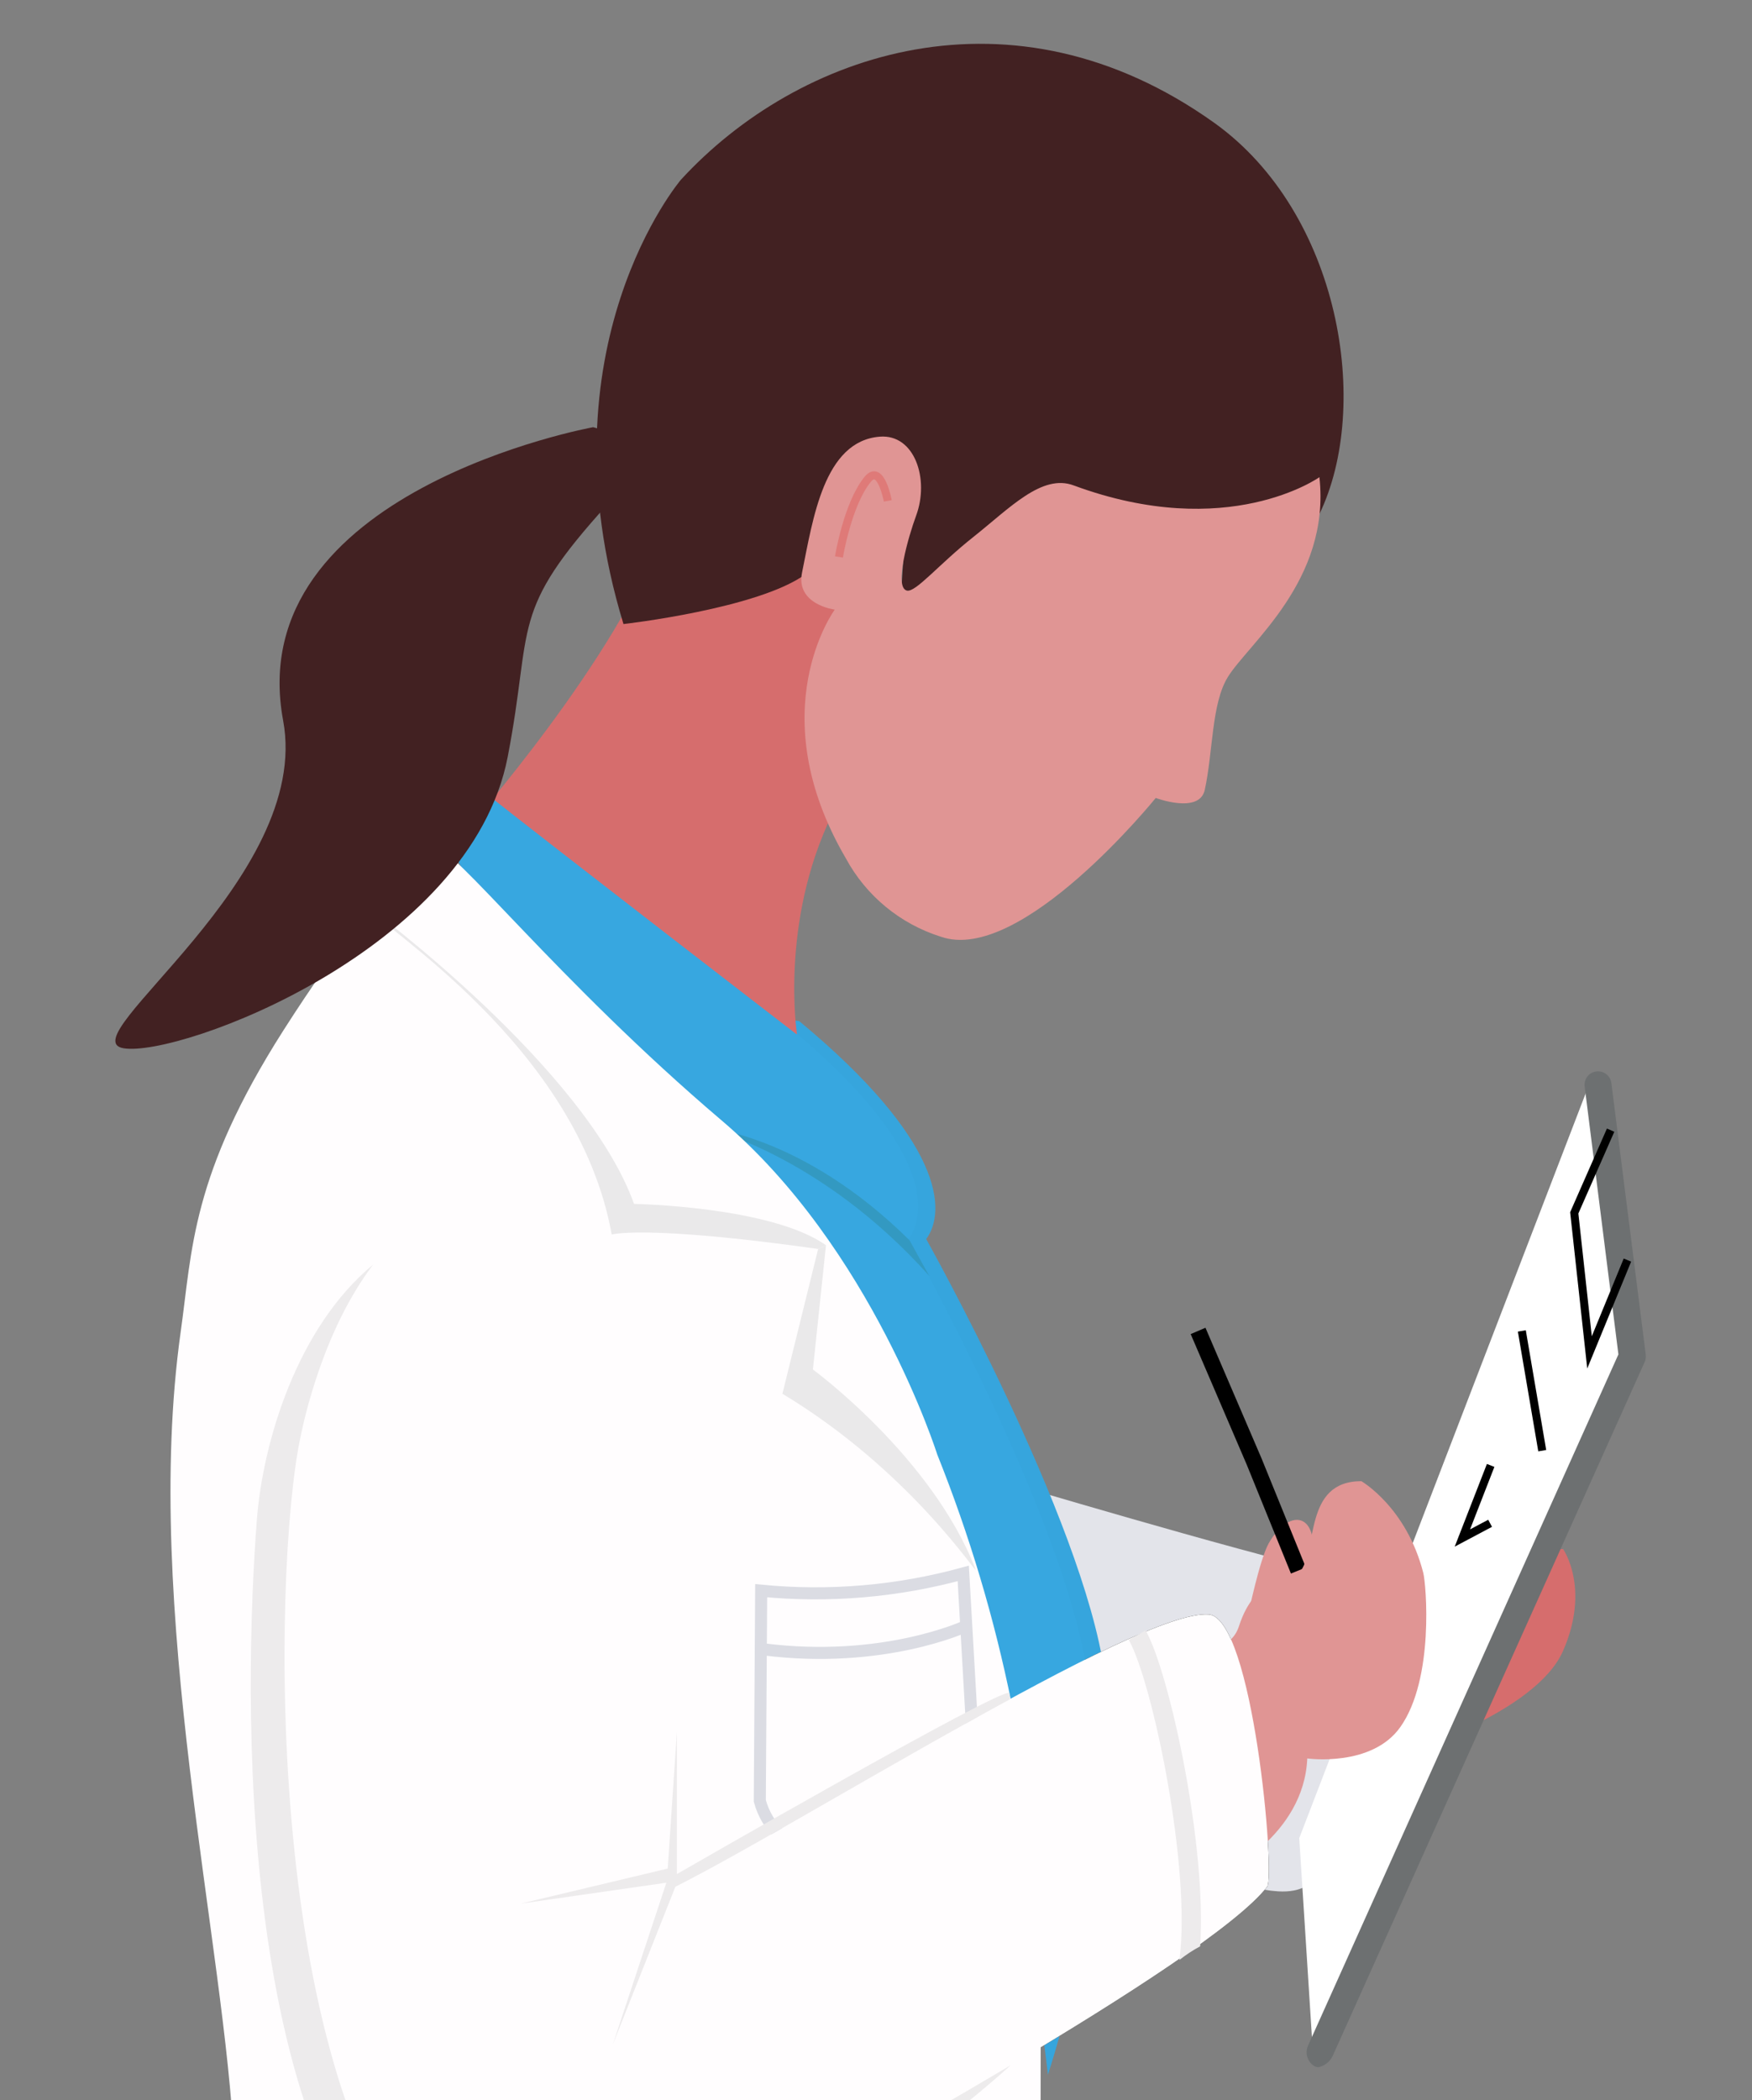 <?xml version="1.0" encoding="UTF-8"?> <!-- Generator: Adobe Illustrator 16.0.0, SVG Export Plug-In . SVG Version: 6.00 Build 0) --> <svg xmlns="http://www.w3.org/2000/svg" xmlns:xlink="http://www.w3.org/1999/xlink" version="1.1" id="Layer_1" x="0px" y="0px" width="218px" height="261.269px" viewBox="477.531 15.368 218 261.269" xml:space="preserve"><rect x="477.531" y="15.368" width="218" height="261.269" fill="#808080" stroke="none"/> <rect x="-5.949" y="-3.178" fill="#0A6332" width="317.899" height="451.789"></rect> <g id="Layer_2"> <g id="Bed"> <g> <path fill="#D66D6D" d="M101.933,230.641H78.158c0,0-3.248,4.609,0,12.018c3.248,7.407,18.947,12.135,18.947,12.135l7.219-0.703 l-0.388-20.49L101.933,230.641z"></path> <path id="Mask" fill="#E3E4EA" d="M144.329,222.619c0,0-27.195,8.12-38.437,10.701c-4.287,0.982-3.943,7.598-3.943,7.598 l2.535,21.266c1.201,4.511,1.805,9.212,7.326,8.869c8.327-0.543,26.057-9.176,26.057-9.176L144.329,222.619z"></path> <g> <path fill="#36A5DD" d="M168.365,168.304c-17.044,14.12-17.44,22.43-15.004,25.741c0,0-18.524,33.013-21.06,51.22 c-2.65,19.102,6.687,47.431,6.687,47.431s3.393-30.856,11.937-58.456c8.545-27.6,24.479-49.443,24.479-49.443l25.885-24.902 l7.859-11.919C188.052,166.752,168.365,168.304,168.365,168.304z"></path> </g> <g> <path d="M109.186,232.166c7.146,13.1,6.739,39.6,6.739,39.6"></path> </g> <path d="M179.093,523.438c15.338,55.035,15.157,77.043,15.157,77.043c-6.315,16.953-22.557,34.824-22.557,34.824 s5.685,4.619,11.134,3.096c9.348-2.617,12-7,20.346-18.523c4.663-6.459,13.254-13.641,13.254-13.641 c-8.436-17.449,13.534-63.393,3.438-94.123C212.756,490.604,172.966,501.484,179.093,523.438z"></path> <path d="M174.14,631.842c-15.744,7.389-14.156,14.084-12.759,15.6c0.632,0.688,26.762,0.967,28.708,0.307 c7.03-2.408,4.033-5.15,10.223-13.047c4.765-6.07,8.852-4.168,9.801-2.318c1.804,3.447,1.668,14.438,1.668,14.438l3.157-0.154 c0,0,0.298-10.186,0.714-12.631c0.65-3.879,1.804-2.311,4.006-9.535c2.923-9.512-3.294-18.264-3.294-18.264 c-10.222,5.369-9.617,11.09-19.281,20.807C191.143,633.193,182.047,635.096,174.14,631.842z"></path> <path d="M171.567,525.529c15.338,55.037,15.156,77.043,15.156,77.043c-6.314,16.953-22.555,34.816-22.555,34.816 s5.685,4.629,11.135,3.104c9.338-2.615,12-7.002,20.336-18.523c4.673-6.459,13.263-13.648,13.263-13.648 c-8.438-17.439,13.534-63.385,3.438-94.115C205.239,492.697,165.441,503.551,171.567,525.529z"></path> <path d="M166.613,633.936c-15.743,7.396-14.156,14.082-12.757,15.59c0.632,0.686,26.76,0.977,28.71,0.307 c7.028-2.4,4.033-5.145,10.223-13.037c4.763-6.072,8.852-4.168,9.797-2.318c1.808,3.438,1.67,14.438,1.67,14.438l3.158-0.154 c0,0,0.297-10.186,0.713-12.633c0.649-3.879,1.807-2.309,4.007-9.535c2.924-9.5-3.259-18.252-3.259-18.252 c-10.223,5.412-9.616,11.09-19.28,20.814C183.644,635.314,174.53,637.211,166.613,633.936z"></path> <g id="Skirt"> <path fill="#8F4F93" d="M148.524,338.242c-16.43,4.844-19.588,110.326-19.588,126.25c0,11.541,30.775,8.869,30.775,8.869 S156.202,335.978,148.524,338.242z"></path> </g> <path fill="#FFFFFF" d="M74.954,175.45l34.358,89.322l-1.714,26.878l-37.038-82.601"></path> <path fill="#FFFFFF" d="M106.796,289.881l-36.803-81.978l4.006-32.075"></path> <path fill="#6D7071" d="M107.058,291.812c0.19-0.007,0.379-0.062,0.541-0.162c0.785-0.538,1.063-1.566,0.659-2.427 l-36.631-81.563l3.987-31.632c0.107-0.872-0.513-1.667-1.385-1.773s-1.666,0.513-1.772,1.385l-4.061,32.066 c-0.035,0.289,0.009,0.582,0.126,0.848l36.865,81.978C105.718,291.192,106.333,291.666,107.058,291.812z"></path> <path d="M203.417,188.452c17.729,0.523,23.098,25.425,23.864,29.071c3.257,15.601,4.557,77.069-16.538,97.687 c-8.545,8.354-42.884-9.664-42.884-9.664s-47.836-26.012-54.757-35.035c-0.992-1.307,1.678-31.75,6.902-32.146 c8.436-0.649,49.308,25.515,64.06,32.706l-3.356-51.518C180.707,219.551,179.552,187.748,203.417,188.452z"></path> <path fill="none" stroke="#000000" stroke-miterlimit="10" d="M72.546,181.188l4.294,9.762l-1.804,16.475l-4.475-10.899"></path> <path fill="none" stroke="#000000" stroke-miterlimit="10" d="M83.03,204.891l-2.409,14.138"></path> <path fill="none" stroke="#000000" stroke-miterlimit="10" d="M86.775,227.6l3.274,1.74l-3.338-8.571"></path> <path fill="#E09594" d="M115.313,238.264c0,0-1.31-6.315-2.383-8.273c-1.344-2.41-3.222-3.41-4.357-2.41 c-1.804,1.57-0.523,7.327-0.523,7.327L115.313,238.264z"></path> <g id="Pencil"> <path fill="none" stroke="#000000" stroke-width="2" stroke-miterlimit="10" d="M109.412,233.176l5.224-12.857l6.623-15.428"></path> </g> <path fill="#E09594" d="M128.847,247.539c-1.463-7-10.683-2.498-12.406-7.768c-2.048-6.316-6.153-5.143-7.127-6.316 c-2.266-2.652-0.435-10.826-7.335-10.826c0,0-5.333,3.076-7.31,10.826c-0.342,1.327-1.325,12.506,2.708,18.199 c3.375,4.781,10.989,3.708,10.989,3.708c0.388,9.167,10.051,13.624,10.051,13.624S130.272,254.541,128.847,247.539z"></path> <path d="M121.258,204.891l-1.688,3.907"></path> <path d="M120.546,209.158l-1.903-0.775"></path> <g id="Blouse"> <path fill="#37A7E0" d="M170.458,168.304c-17.439,14.084-17.439,22.43-15.004,25.741c0,0-18.532,33.013-21.059,51.22 c-2.652,19.102,6.686,47.431,6.686,47.431s3.41-30.856,11.938-58.457c8.524-27.6,24.478-49.442,24.478-49.442l25.885-24.902 l7.867-15.699C190.497,147.977,170.458,168.304,170.458,168.304z"></path> </g> <path fill="#C3C5CD" d="M234.41,295.844c-2.474-1.344-3.683,7.164-0.371,9.34c3.771,2.48,3.728,7.921,3.728,7.921 s2.58-4.72,1.957-8.959C238.992,299.381,236.945,297.244,234.41,295.844z"></path> <path fill="#D66D6D" d="M168.617,169.864c0,0,10.989,1.389,21.88-11.142c9.022-10.439,15.878-14.5,15.878-14.5 s-19.966-23.025-22.493-36.568c-1.93-10.133-18.82-5.694-23.332,12.631c-2.463,10.006-1.408,12.704,3.952,23.693 C170.665,156.737,168.617,169.864,168.617,169.864z"></path> <path fill="#FFFDFE" d="M221.652,319.719l1.93,20.191c27.365-8.977,15.556-38.146,15.556-38.146S242.99,313.881,221.652,319.719z "></path> <g id="Hair"> <path fill="#422122" d="M106.949,108.495c2.039,4.231,16.087,6.424,16.087,6.424l12.848-3.366l12.578,5.982l8.174,5.07 l-1.164-17.765l4.387-1.074l5.9,12.46c0,0-3.213-4.385,1.804-0.704c5.585,4.114,21.545,5.919,21.545,5.919 c9.997-32.743-6.776-52.448-6.776-52.448c-13.786-15.022-39.121-23.773-63.003-6.712 C104.485,72.918,100.742,95.691,106.949,108.495z"></path> </g> <g id="Blouse_2"> <path id="Mask_3" fill="#37A7E0" d="M168.617,169.911c0,0-15.6,20.824-13.164,24.135c0,0-18.532,33.013-21.059,51.22 c-2.652,19.102,6.686,47.431,6.686,47.431s3.41-30.856,11.937-58.457c8.525-27.6,24.479-49.442,24.479-49.442l25.885-24.902 c0,0,9.654-24.55,2.995-19.272C197.12,147.958,168.617,169.911,168.617,169.911z"></path> <g> <path fill="#3399C1" d="M155.327,194.189l-2.31,4.186c12.975-14.49,26.561-17.512,26.561-17.512 S168.095,181.559,155.327,194.189z"></path> </g> </g> <g id="Coat"> <path fill="#FFFDFE" d="M141.532,505.682c0.648,6.928-0.127,12.07,9.689,13.758c22.728,3.898,53.666,2.562,81.527,0 c10.259-0.902,10.321-6.396,10.23-13.533c0,0,0.288-108.449-6.83-172.211c0,0-2.074-7.895-1.063-32.48 c0.964-23.459,10.88-63.481,6.315-96.144c-1.381-9.753-1.219-18.523-12.137-35.657c-6.723-10.539-14.138-20.148-17.989-21.482 c-1.806-0.632-14.365,15.635-33.791,32.138c-17.745,15.075-25.423,39.4-25.423,39.4c-3.808,9.51-6.746,19.345-8.779,29.386 c-2.246,13.14-3.395,26.442-3.438,39.771l0.056,42.406C137.021,423.738,136.235,449.291,141.532,505.682z"></path> </g> <path fill="none" stroke="#DBDCE3" stroke-width="1.5" stroke-miterlimit="10" d="M150.5,332.9c0,0,27.005,2.273,50.472-0.406 l1.732,54.279c0,0,0,9.998-10.15,12.693c-10.022,2.695-20.58,2.695-30.604,0c-10.457-2.644-11.45-11.666-11.45-11.666V332.9 L150.5,332.9z"></path> <path fill="none" stroke="#DBDCE3" stroke-width="1.5" stroke-miterlimit="10" d="M150.636,344.385c0,0,26.859,2.789,50.336,0"></path> <path fill="none" stroke="#DBDCE3" stroke-width="1.5" stroke-miterlimit="10" d="M148.985,233.519 c7.763,2.13,15.852,2.821,23.863,2.04l0.162,24.812c-0.845,3.098-3.304,5.496-6.424,6.26c-4.895,0.972-9.968,0.438-14.553-1.532 c-4.646-2.175-4.512-5.946-4.512-5.946L148.985,233.519z"></path> <path fill="none" stroke="#DBDCE3" stroke-width="1.5" stroke-miterlimit="10" d="M148.749,239.771c0,0,9.708,4.511,23.829,2.707 "></path> <path id="Mask_4" fill="#FFFDFE" d="M203.417,188.452c17.729,0.523,23.098,25.425,23.864,29.071 c3.257,15.601,4.557,77.069-16.538,97.687c-8.545,8.354-42.884-9.664-42.884-9.664s-47.836-26.012-54.757-35.035 c-0.992-1.307,1.678-31.75,6.902-32.146c8.436-0.649,49.308,25.515,64.059,32.706l-3.356-51.518 C180.707,219.551,179.552,187.748,203.417,188.452z"></path> <g> <g> <path fill="#EDEBEC" d="M123.459,279.151c-1.41-10.837,3.177-32.782,5.979-37.79l-1.989-1.113 c-2.836,5.065-7.239,25.43-6.437,37.295C121.878,278.004,122.695,278.545,123.459,279.151z"></path> </g> </g> <g id="Shadow"> <path fill="#EDEBEC" d="M218.665,197.059c8.979,7.407,13.021,20.932,13.732,30.135c1.516,19.65,2.904,75.725-21.158,92.77 c-7.064,5.008-30.776-4.782-43.154-11.045c-8.906-4.76-17.202-10.582-24.705-17.34c12.696,7.551,24.471,13.975,24.471,13.975 s34.34,18.046,42.893,9.654c21.095-20.617,19.787-82.104,16.529-97.677C226.804,215.256,224.548,204.791,218.665,197.059z M143.554,247.639c0.775-0.795,39.246,21.373,39.246,21.373v-16.789l1.084,16.141l17.368,4.141l-17.207-2.472l6.316,19.093 l-7.381-18.615c-8.833-4.447-25.263-14.434-39.527-22.139C143.427,248.324,143.554,247.639,143.554,247.639z"></path> </g> <path fill="#EAE9EA" d="M165.197,194.775l1.543,14.671c0,0-14.057,10.276-19.219,23.612c-0.378,1.001,7.605-11.594,22.818-20.751 l-4.214-17.07"></path> <path fill="#EAE9EA" d="M166.081,195.218c20.49-2.888,24.416-1.706,24.416-1.706c4.022-22.412,27.752-36.55,28.521-38.454 c0.045-0.1-25.408,18.766-31.156,34.836c0,0-16.168,0.279-22.665,4.88"></path> <g id="Ponytail"> <path fill="#422122" d="M190.839,107.141c11.874,13.037,8.888,14.175,11.938,29.973c4.394,22.718,38.706,35.476,45.337,34.411 c6.633-1.064-22.292-20.03-18.818-38.697C234.312,105.76,192.69,98.2,192.69,98.2S184.379,100.049,190.839,107.141z"></path> </g> <path fill="#E09594" d="M106.931,104.101c-1.344,12.198,8.392,19.642,10.826,23.611c1.922,3.141,1.725,8.734,2.707,13.291 c0.631,2.914,5.793,0.966,5.793,0.966s15.934,19.723,25.397,16.375c4.786-1.509,8.798-4.819,11.188-9.23 c10.161-17.377,1.317-29.377,1.317-29.377s4.638-0.586,3.862-4.376c-1.291-6.316-2.572-15.519-9.177-16.042 c-4.123-0.325-5.892,5.016-4.287,9.338c0.902,2.454,2.646,8.454,1.084,8.833c-1.037,0.245-3.771-3.104-7.832-6.316 c-4.34-3.446-8.12-7.506-11.865-6.099C117.722,111.805,106.931,104.101,106.931,104.101z"></path> <path fill="none" stroke="#DF7A78" stroke-miterlimit="10" d="M157.898,106.897c0,0,0.821-4.421,2.354-2.562 c2.383,2.869,3.412,9.185,3.412,9.185"></path> </g> </g> </g> <g> <path fill="#FFFFFF" d="M121.181,203.822c-0.608-0.265-1.315,0.015-1.579,0.621l-1.951,4.483c0.002,0.003,0.005,0.006,0.008,0.008 l0.021-0.039l2.141,1.062l1.984-4.557C122.066,204.793,121.788,204.086,121.181,203.822z"></path> </g> <rect x="117.873" y="208.432" transform="matrix(-0.896 -0.445 0.445 -0.896 133.047 448.356)" width="2.417" height="0.299"></rect> <g id="Layer_2_1_"> <g id="Bed_1_"> <g> <path fill="#D66D6D" d="M644.86,211.195l-0.408,21.592l7.607,0.741c0,0,16.543-4.982,19.966-12.788 c3.423-7.806,0-12.664,0-12.664h-25.054L644.86,211.195z"></path> <path id="Mask_1_" fill="#E3E4EA" d="M609.105,240.993c0,0,18.683,9.097,27.457,9.669c5.818,0.361,6.455-4.593,7.721-9.346 l2.672-22.41c0,0,0.361-6.971-4.156-8.006c-11.846-2.72-40.503-11.276-40.503-11.276L609.105,240.993z"></path> <g> <path fill="#36A5DD" d="M533.991,120.968l8.282,12.559l27.277,26.242c0,0,16.79,23.018,25.794,52.102 c9.004,29.084,12.579,61.6,12.579,61.6s9.839-29.853,7.047-49.981c-2.672-19.186-22.192-53.975-22.192-53.975 c2.566-3.489,2.148-12.246-15.812-27.125C576.967,142.388,556.223,140.753,533.991,120.968z"></path> </g> <g> <path d="M632.228,251.413c0,0-0.429-27.925,7.102-41.729"></path> </g> <path d="M522.698,504.687c-10.639,32.383,12.512,80.798,3.623,99.185c0,0,9.053,7.567,13.966,14.375 c8.795,12.144,11.59,16.762,21.44,19.52c5.742,1.605,11.732-3.262,11.732-3.262s-17.115-18.833-23.77-36.697 c0,0-0.191-23.192,15.972-81.187C572.119,493.486,530.189,482.02,522.698,504.687z"></path> <path d="M546.706,625.797c-10.185-10.238-9.547-16.268-20.318-21.926c0,0-6.552,9.223-3.472,19.246 c2.321,7.613,3.536,5.961,4.223,10.049c0.438,2.575,0.752,13.309,0.752,13.309l3.326,0.163c0,0-0.143-11.581,1.758-15.214 c1-1.948,5.307-3.953,10.328,2.443c6.522,8.32,3.364,11.211,10.772,13.748c2.052,0.695,29.586,0.402,30.252-0.323 c1.472-1.597,3.146-8.652-13.444-16.438C562.55,634.283,552.965,632.278,546.706,625.797z"></path> <path d="M530.627,506.891c-10.64,32.383,12.514,80.8,3.623,99.177c0,0,9.053,7.576,13.976,14.383 c8.784,12.141,11.589,16.764,21.43,19.52c5.743,1.607,11.733-3.271,11.733-3.271s-17.113-18.824-23.768-36.688 c0,0-0.191-23.19,15.972-81.188C580.048,495.663,538.109,484.227,530.627,506.891z"></path> <path d="M554.596,628.021c-10.184-10.247-9.545-16.229-20.316-21.933c0,0-6.516,9.223-3.435,19.232 c2.319,7.615,3.538,5.961,4.222,10.048c0.438,2.579,0.752,13.312,0.752,13.312l3.328,0.163c0,0-0.146-11.593,1.76-15.215 c0.996-1.948,5.305-3.955,10.323,2.443c6.522,8.317,3.366,11.209,10.772,13.738c2.056,0.706,29.588,0.399,30.254-0.323 c1.475-1.589,3.147-8.634-13.442-16.429C570.471,636.513,560.867,634.514,554.596,628.021z"></path> <g id="Skirt_1_"> <path fill="#8F4F93" d="M586.086,463.851c0,0,32.431,2.815,32.431-9.346c0-16.78-3.328-127.936-20.642-133.04 C589.784,319.078,586.086,463.851,586.086,463.851z"></path> </g> <path fill="#FFFFFF" d="M680.032,185.323l-39.031,87.043l-1.806-28.323l36.207-94.125"></path> <path fill="#FFFFFF" d="M676.408,150.317l4.222,33.8l-38.782,86.386"></path> <path fill="#6D7071" d="M643.331,271.189l38.848-86.387c0.124-0.28,0.17-0.588,0.134-0.893l-4.279-33.791 c-0.113-0.919-0.949-1.571-1.867-1.46c-0.92,0.112-1.573,0.95-1.46,1.869l4.201,33.333l-38.6,85.95 c-0.427,0.906-0.134,1.99,0.693,2.557c0.171,0.105,0.37,0.164,0.571,0.171C642.335,272.384,642.983,271.885,643.331,271.189z"></path> <path d="M563.961,196.392l-3.537,54.289c15.545-7.578,58.615-35.149,67.504-34.465c5.506,0.417,8.319,32.497,7.274,33.874 c-7.293,9.509-57.702,36.92-57.702,36.92s-36.186,18.986-45.19,10.184c-22.229-21.727-20.858-86.5-17.428-102.94 c0.809-3.841,6.466-30.083,25.148-30.634C565.18,162.877,563.962,196.391,563.961,196.392z"></path> <path fill="none" stroke="#000000" stroke-miterlimit="10" d="M680.03,172.128l-4.716,11.485l-1.899-17.36l4.524-10.287"></path> <path fill="none" stroke="#000000" stroke-miterlimit="10" d="M669.43,195.84l-2.538-14.897"></path> <path fill="none" stroke="#000000" stroke-miterlimit="10" d="M663.012,197.674l-3.518,9.032l3.45-1.833"></path> <path fill="#E09594" d="M640.525,212.573c0,0,1.35-6.066-0.551-7.722c-1.197-1.054-3.176,0-4.592,2.54 c-1.131,2.063-2.511,8.718-2.511,8.718L640.525,212.573z"></path> <g id="Pencil_1_"> <path fill="none" stroke="#000000" stroke-width="2" stroke-miterlimit="10" d="M626.606,180.942l6.98,16.257l5.503,13.549"></path> </g> <path fill="#E09594" d="M629.602,248.484c0,0,10.182-4.696,10.591-14.356c0,0,8.023,1.131,11.581-3.907 c4.249-5.999,3.213-17.78,2.854-19.178c-2.083-8.167-7.703-11.409-7.703-11.409c-7.271,0-5.342,8.613-7.729,11.409 c-1.027,1.236-5.353,0-7.511,6.656c-1.817,5.553-11.532,0.808-13.073,8.186C617.108,233.263,629.602,248.484,629.602,248.484z"></path> <path d="M628.387,185.059l-1.779-4.117"></path> <path d="M629.363,184.622l-2.006,0.816"></path> <g id="Blouse_1_"> <path fill="#37A7E0" d="M531.778,116.984l8.29,16.543l27.276,26.242c0,0,16.812,23.017,25.794,52.101 c8.986,29.085,12.58,61.601,12.58,61.601s9.84-29.853,7.045-49.981c-2.663-19.186-22.191-53.975-22.191-53.975 c2.566-3.489,2.566-12.284-15.811-27.125C574.762,142.388,553.646,120.968,531.778,116.984z"></path> </g> <path fill="#C3C5CD" d="M501.771,285.534c-0.657,4.469,2.062,9.441,2.062,9.441s-0.047-5.733,3.927-8.347 c3.49-2.293,2.217-11.258-0.391-9.842C504.699,278.262,502.542,280.514,501.771,285.534z"></path> <path fill="#D66D6D" d="M581.038,116.754c5.648-11.58,6.76-14.423,4.164-24.967c-4.754-19.31-22.553-23.988-24.586-13.311 c-2.664,14.271-23.703,38.535-23.703,38.535s7.224,4.28,16.732,15.28c11.476,13.205,23.056,11.741,23.056,11.741 S574.543,130.199,581.038,116.754z"></path> <path fill="#FFFDFE" d="M502.388,283.025c0,0-12.443,30.738,16.394,40.197l2.033-21.277 C498.329,295.794,502.388,283.025,502.388,283.025z"></path> <g id="Hair_1_"> <path fill="#422122" d="M628.642,30.663c-25.167-17.979-51.863-8.757-66.392,7.073c0,0-17.675,20.764-7.141,55.268 c0,0,16.818-1.902,22.703-6.237c5.287-3.879,1.901,0.742,1.901,0.742l6.218-13.13l4.622,1.131l-1.226,18.721l8.612-5.343 l13.255-6.304l13.538,3.547c0,0,14.804-2.312,16.952-6.77C648.227,65.871,644.282,41.873,628.642,30.663z"></path> </g> <g id="Blouse_2_1_"> <path id="Mask_3_1_" fill="#37A7E0" d="M536.913,113.219c-7.017-5.562,3.156,20.308,3.156,20.308l27.276,26.242 c0,0,16.812,23.017,25.795,52.101c8.985,29.085,12.579,61.601,12.579,61.601s9.841-29.853,7.045-49.981 c-2.663-19.186-22.191-53.975-22.191-53.975c2.566-3.489-13.872-25.433-13.872-25.433S546.666,120.948,536.913,113.219z"></path> <g> <path fill="#3399C1" d="M565.151,155.623c0,0,14.316,3.184,27.988,18.454l-2.434-4.411 C577.252,156.355,565.151,155.623,565.151,155.623z"></path> </g> </g> <g id="Coat_1_"> <path fill="#FFFDFE" d="M606.963,313.868l0.059-44.687c-0.046-14.044-1.255-28.063-3.623-41.909 c-2.142-10.581-5.238-20.945-9.251-30.967c0,0-8.091-25.632-26.79-41.519c-20.471-17.39-33.706-34.532-35.607-33.866 c-4.06,1.405-11.873,11.531-18.957,22.637c-11.506,18.055-11.335,27.296-12.79,37.574c-4.81,34.419,5.64,76.593,6.655,101.314 c1.065,25.908-1.12,34.228-1.12,34.228c-7.502,67.19-7.198,181.473-7.198,181.473c-0.096,7.521-0.029,13.31,10.781,14.261 c29.359,2.7,61.962,4.107,85.912,0c10.344-1.778,9.526-7.198,10.209-14.498C610.825,438.486,609.997,411.56,606.963,313.868z"></path> </g> <path fill="none" stroke="#DBDCE3" stroke-width="1.5" stroke-miterlimit="10" d="M595.793,315.836v57.853 c0,0-1.047,9.508-12.065,12.294c-10.562,2.84-21.688,2.84-32.25,0c-10.696-2.84-10.696-13.376-10.696-13.376l1.825-57.198 C567.336,318.231,595.793,315.836,595.793,315.836L595.793,315.836z"></path> <path fill="none" stroke="#DBDCE3" stroke-width="1.5" stroke-miterlimit="10" d="M542.606,327.938 c24.739,2.939,53.044,0,53.044,0"></path> <path fill="none" stroke="#DBDCE3" stroke-width="1.5" stroke-miterlimit="10" d="M598.931,238.122c0,0,0.143,3.975-4.755,6.266 c-4.831,2.076-10.177,2.639-15.334,1.615c-3.289-0.805-5.88-3.332-6.77-6.597l0.171-26.147 c8.442,0.824,16.966,0.095,25.146-2.149L598.931,238.122z"></path> <path fill="none" stroke="#DBDCE3" stroke-width="1.5" stroke-miterlimit="10" d="M572.527,220.552 c14.881,1.9,25.111-2.853,25.111-2.853"></path> <path id="Mask_4_1_" fill="#FFFDFE" d="M563.962,196.392l-3.537,54.289c15.544-7.578,58.614-35.149,67.503-34.465 c5.506,0.417,8.319,32.497,7.274,33.874c-7.293,9.509-57.702,36.92-57.702,36.92s-36.186,18.986-45.19,10.184 c-22.229-21.727-20.858-86.5-17.428-102.94c0.809-3.841,6.466-30.083,25.148-30.634 C565.18,162.877,563.962,196.391,563.962,196.392z"></path> <g> <g> <path fill="#EDEBEC" d="M626.865,257.502c0.848-12.503-3.794-33.963-6.781-39.301l-2.098,1.173 c2.955,5.277,7.787,28.403,6.303,39.822C625.093,258.557,625.955,257.987,626.865,257.502z"></path> </g> </g> <g id="Shadow_1_"> <path fill="#EDEBEC" d="M514.893,194.262c-3.434,16.411-4.812,81.203,17.417,102.929c9.014,8.844,45.2-10.173,45.2-10.173 s12.407-6.77,25.786-14.727c-7.906,7.122-16.648,13.257-26.033,18.272c-13.044,6.6-38.031,16.916-45.476,11.64 c-25.355-17.962-23.893-77.052-22.296-97.759c0.75-9.698,5.01-23.95,14.472-31.755 C517.764,180.836,515.386,191.865,514.893,194.262z M603.219,226.761c-15.031,8.12-32.346,18.643-41.653,23.329l-7.778,19.616 l6.657-20.119l-18.132,2.604l18.302-4.363l1.143-17.009v17.692c0,0,40.539-23.36,41.355-22.522 C603.112,225.989,603.247,226.711,603.219,226.761z"></path> </g> <path fill="#EAE9EA" d="M579.326,170.77l-4.44,17.988c16.032,9.65,24.444,22.922,24.046,21.867 c-5.439-14.053-20.252-24.882-20.252-24.882l1.626-15.46"></path> <path fill="#EAE9EA" d="M580.307,170.282c-6.847-4.848-23.884-5.142-23.884-5.142c-6.058-16.934-32.879-36.815-32.832-36.709 c0.81,2.006,25.815,16.904,30.055,40.521c0,0,4.136-1.246,25.729,1.798"></path> <g id="Ponytail_1_"> <path fill="#422122" d="M551.333,68.514c0,0-43.858,7.967-38.572,36.49c3.66,19.671-26.82,39.657-19.831,40.778 c6.988,1.122,43.146-12.322,47.775-36.262c3.214-16.647,0.067-17.846,12.58-31.584 C560.093,70.463,551.333,68.514,551.333,68.514z"></path> </g> <path fill="#E09594" d="M611.132,75.758c-3.946-1.483-7.931,2.796-12.503,6.426c-4.279,3.385-7.161,6.914-8.254,6.656 c-1.646-0.399,0.191-6.722,1.143-9.308c1.69-4.555-0.173-10.183-4.518-9.84c-6.96,0.551-8.31,10.25-9.671,16.905 c-0.816,3.994,4.07,4.611,4.07,4.611s-9.319,12.645,1.388,30.957c2.519,4.648,6.746,8.136,11.789,9.727 c9.973,3.528,26.764-17.255,26.764-17.255s5.439,2.053,6.104-1.018c1.036-4.802,0.827-10.696,2.853-14.006 c2.565-4.182,12.824-12.027,11.408-24.881C641.705,74.731,630.334,82.851,611.132,75.758z"></path> <path fill="none" stroke="#DF7A78" stroke-miterlimit="10" d="M581.92,84.658c0,0,1.085-6.655,3.596-9.679 c1.615-1.958,2.481,2.7,2.481,2.7"></path> </g> </g> </g> </svg> 
